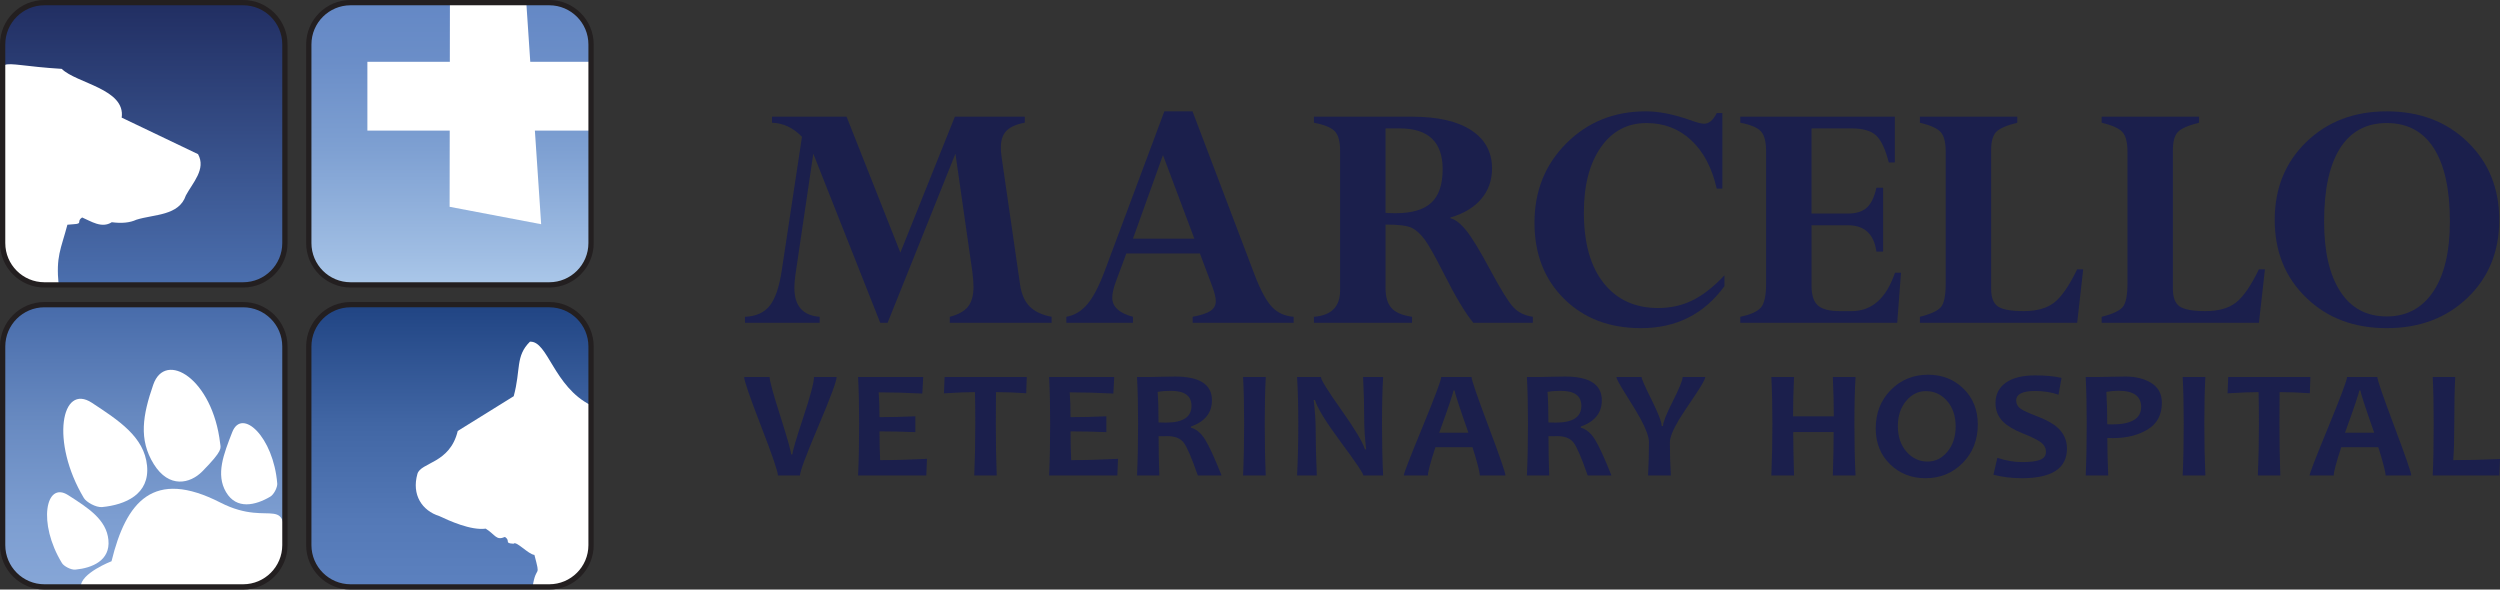 <?xml version="1.0" encoding="UTF-8"?>
<svg id="Layer_2" data-name="Layer 2" xmlns="http://www.w3.org/2000/svg" xmlns:xlink="http://www.w3.org/1999/xlink" viewBox="0 0 472.758 111.486">
  <rect x="0" y="0" width="472.758" height="111.486" fill="#333333" stroke="none"/>
  <defs>
    <style>
      .cls-1 {
        fill: url(#linear-gradient-4);
      }

      .cls-2 {
        fill: url(#linear-gradient-3);
      }

      .cls-3 {
        fill: url(#linear-gradient-2);
      }

      .cls-4 {
        fill: #231f20;
      }

      .cls-5 {
        fill: url(#linear-gradient);
      }

      .cls-6 {
        fill: #fff;
      }

      .cls-7 {
        fill: #1b1f4c;
      }
    </style>
    <linearGradient id="linear-gradient" x1="85.082" y1="53.874" x2="85.082" y2=".499" gradientUnits="userSpaceOnUse">
      <stop offset="0" stop-color="#aac7e9"/>
      <stop offset=".108" stop-color="#9fbde3"/>
      <stop offset=".479" stop-color="#7ea0d2"/>
      <stop offset=".789" stop-color="#6b8ec8"/>
      <stop offset="1" stop-color="#6488c5"/>
    </linearGradient>
    <linearGradient id="linear-gradient-2" x1="27.188" y1="53.874" x2="27.188" y2=".499" gradientUnits="userSpaceOnUse">
      <stop offset="0" stop-color="#4b6fae"/>
      <stop offset="1" stop-color="#212e62"/>
    </linearGradient>
    <linearGradient id="linear-gradient-3" x1="27.188" y1="110.987" x2="27.188" y2="57.611" gradientUnits="userSpaceOnUse">
      <stop offset="0" stop-color="#86a6d7"/>
      <stop offset=".233" stop-color="#7d9ed1"/>
      <stop offset=".6" stop-color="#6789c0"/>
      <stop offset="1" stop-color="#476baa"/>
    </linearGradient>
    <linearGradient id="linear-gradient-4" x1="85.082" y1="110.987" x2="85.082" y2="57.611" gradientUnits="userSpaceOnUse">
      <stop offset="0" stop-color="#5c81bf"/>
      <stop offset=".234" stop-color="#5479b7"/>
      <stop offset=".579" stop-color="#4166a4"/>
      <stop offset=".99" stop-color="#214584"/>
      <stop offset="1" stop-color="#214584"/>
    </linearGradient>
  </defs>
  <g id="Logo_-_BW" data-name="Logo - BW">
    <g>
      <g>
        <g>
          <path class="cls-5" d="M66.294.499h37.577c4.36,0,7.901,3.54,7.901,7.901v37.575c0,4.36-3.54,7.9-7.9,7.9h-37.577c-4.36,0-7.9-3.54-7.9-7.9V8.399c0-4.36,3.54-7.9,7.9-7.9Z"/>
          <polygon class="cls-6" points="111.771 11.683 100.275 11.683 99.525 .499 85.082 .499 85.065 11.683 69.474 11.683 69.474 24.691 85.045 24.691 85.023 39.107 102.335 42.398 101.147 24.691 111.771 24.691 111.771 11.683"/>
          <path class="cls-4" d="M103.871,0h-37.576c-4.632,0-8.4,3.768-8.4,8.399v37.575c0,4.631,3.769,8.399,8.4,8.399h37.576c4.632,0,8.399-3.768,8.399-8.399V8.399c0-4.631-3.768-8.399-8.399-8.399ZM111.271,8.399v37.575c0,4.081-3.32,7.401-7.4,7.401h-37.576c-4.081,0-7.401-3.32-7.401-7.401V8.399c0-4.081,3.32-7.4,7.401-7.4h37.576c4.08,0,7.4,3.32,7.4,7.4Z"/>
        </g>
        <g>
          <path class="cls-3" d="M8.4.499h37.577c4.36,0,7.899,3.54,7.899,7.899v37.576c0,4.36-3.54,7.9-7.9,7.9H8.4c-4.36,0-7.9-3.54-7.9-7.9V8.399C.5,4.039,4.04.499,8.4.499Z"/>
          <g id="Canine">
            <path class="cls-6" d="M.5,47.721c2.054,3.554,3.474,6.153,10.59,6.153-.528-5.439.408-6.646,1.656-11.379l1.151-.094c1.871-.095.48-.522,1.631-1.28,1.68.71,3.694,2.13,5.613.9q2.83.379,4.653-.473c3.308-1.042,8.06-.71,9.354-4.59,1.295-2.414,3.862-4.978,2.302-7.809l-14.438-6.907c.767-5.443-8.555-6.476-11.336-9.221C-2.103,12.179.453,9.911.5,18.978"/>
          </g>
          <path class="cls-4" d="M45.977,0H8.4C3.769,0,0,3.768,0,8.399v37.575c0,4.631,3.769,8.399,8.4,8.399h37.576c4.632,0,8.399-3.768,8.399-8.399V8.399c0-4.631-3.768-8.399-8.399-8.399ZM53.377,8.399v37.575c0,4.081-3.32,7.401-7.4,7.401H8.4c-4.081,0-7.401-3.32-7.401-7.401V8.399C.999,4.318,4.319.999,8.4.999h37.576c4.08,0,7.4,3.32,7.4,7.4Z"/>
        </g>
        <g>
          <path class="cls-2" d="M8.401,57.611h37.576c4.36,0,7.899,3.54,7.899,7.899v37.578c0,4.36-3.54,7.9-7.9,7.9H8.4c-4.36,0-7.9-3.54-7.9-7.9v-37.577c0-4.36,3.54-7.901,7.901-7.901Z"/>
          <path class="cls-6" d="M29.079,87.768c2.891,4.643,6.883,3.704,9.181,1.371,3.966-4.028,3.477-4.374,3.374-5.267-1.422-12.284-10.381-17.689-12.656-11.123-1.992,5.749-2.787,10.376.102,15.02Z"/>
          <path class="cls-6" d="M20.5,102.1c.381,3.892-3.04,5.304-6.24,5.617-.859.083-2.196-.669-2.533-1.22-4.639-7.575-3.092-15.592,1.154-12.869,3.719,2.386,7.24,4.582,7.62,8.471Z"/>
          <path class="cls-6" d="M42.749,93.066c1.985,3.367,5.581,2.491,8.353.858.742-.438,1.38-1.834,1.327-2.477-.716-8.853-6.691-14.419-8.517-9.717-1.599,4.12-3.149,7.968-1.163,11.336Z"/>
          <path class="cls-6" d="M53.551,105.304c-.487,5.821-9.356,5.884-9.356,5.884-1.58-.246-9.36-.336-16.348-.2-6.662.129-12.582.493-12.588,0-.033-2.597,5.831-4.856,5.831-4.856,2.759-11.275,7.906-17.588,20.61-11.081,9.913,5.075,12.952-2.879,11.852,10.254Z"/>
          <path class="cls-6" d="M27.806,88.051c.533,5.445-4.125,7.409-8.489,7.837-1.17.116-2.998-.943-3.459-1.713-6.351-10.615-4.271-21.825,1.529-18.001,5.079,3.35,9.886,6.435,10.419,11.877Z"/>
          <path class="cls-4" d="M45.977,57.112H8.4c-4.632,0-8.4,3.768-8.4,8.399v37.575c0,4.631,3.769,8.399,8.4,8.399h37.576c4.632,0,8.399-3.768,8.399-8.399v-37.575c0-4.631-3.768-8.399-8.399-8.399ZM53.377,65.511v37.575c0,4.081-3.32,7.401-7.4,7.401H8.4c-4.081,0-7.401-3.32-7.401-7.401v-37.575c0-4.081,3.32-7.4,7.401-7.4h37.576c4.08,0,7.4,3.32,7.4,7.4Z"/>
        </g>
        <g>
          <path class="cls-1" d="M66.296,57.611h37.574c4.36,0,7.9,3.54,7.9,7.9v37.578c0,4.36-3.54,7.9-7.9,7.9h-37.575c-4.36,0-7.9-3.54-7.9-7.9v-37.577c0-4.36,3.54-7.901,7.901-7.901Z"/>
          <g id="Feline">
            <path class="cls-6" d="M111.302,105.758c-2.147,4.351-2.286,3.316-4.655,4.719l-5.932.511c.675-4.466,1.592-1.322.345-6.054-1.149-.095-3.464-2.731-3.944-2.115-1.871-.095-.479-.522-1.631-1.28-1.679.712-1.717-.342-3.634-1.572-2.831.379-6.928-1.51-8.752-2.363-3.309-1.04-5.273-4.038-4.167-7.979.624-2.229,6.152-1.931,7.627-8.127l10.585-6.573c1.377-5.075.29-7.568,3.072-10.312,3.404-.178,4.456,8.506,11.554,12.039v24.696"/>
          </g>
          <path class="cls-4" d="M103.871,57.112h-37.576c-4.632,0-8.4,3.768-8.4,8.399v37.575c0,4.631,3.769,8.399,8.4,8.399h37.576c4.632,0,8.399-3.768,8.399-8.399v-37.575c0-4.631-3.768-8.399-8.399-8.399ZM111.271,65.511v37.575c0,4.081-3.32,7.401-7.4,7.401h-37.576c-4.081,0-7.401-3.32-7.401-7.401v-37.575c0-4.081,3.32-7.4,7.401-7.4h37.576c4.08,0,7.4,3.32,7.4,7.4Z"/>
        </g>
      </g>
      <g>
        <g>
          <path class="cls-7" d="M193.789,22.065v1.139c-1.584.282-2.733.787-3.449,1.513-.715.727-1.073,1.763-1.073,3.109-.011.499.027,1.063.114,1.69l3.525,24.339c.261,1.779.864,3.145,1.808,4.1.945.954,2.328,1.605,4.151,1.952v1.139h-19.262v-1.139c1.605-.412,2.754-1.052,3.449-1.92.694-.867,1.041-2.115,1.041-3.742,0-.803-.076-1.779-.228-2.928l-3.189-22.256-12.829,31.985h-1.39l-12.657-31.985-3.384,22.907c-.131.912-.195,1.736-.195,2.473,0,3.406,1.594,5.228,4.782,5.466v1.139h-14.122v-1.139c2.06-.086,3.612-.775,4.653-2.066,1.042-1.291,1.799-3.465,2.274-6.524l3.848-25.448c-1.65-1.711-3.539-2.599-5.666-2.664v-1.139h14.103l10.171,25.703,10.308-25.703h13.215Z"/>
          <path class="cls-7" d="M225.534,61.046v-1.139c1.599-.303,2.728-.678,3.387-1.122.659-.445.99-1.068.99-1.871,0-.65-.251-1.648-.751-2.994l-2.253-5.987h-13.913l-1.925,5.171c-.492,1.323-.737,2.386-.737,3.188,0,1.715,1.303,2.92,3.912,3.614v1.139h-12.592v-1.139c1.518-.26,2.841-1.052,3.969-2.375,1.128-1.323,2.246-3.482,3.355-6.475l11.21-30.001h5.323l11.855,31.204c1.085,2.777,2.15,4.713,3.193,5.808,1.044,1.097,2.404,1.709,4.078,1.839v1.139h-19.101ZM214.244,45.135h11.613l-5.935-15.814-5.677,15.814Z"/>
          <path class="cls-7" d="M248.472,61.046v-1.139c3.298-.26,4.946-1.92,4.946-4.978v-26.388c0-1.8-.342-3.048-1.026-3.742-.683-.694-1.99-1.225-3.921-1.594v-1.139h18.547c4.858,0,8.595.857,11.21,2.57,2.614,1.714,3.921,4.122,3.921,7.224,0,2.234-.68,4.154-2.039,5.759-1.359,1.606-3.307,2.777-5.845,3.515v.13c.91.218,1.898.972,2.961,2.264,1.063,1.293,2.605,3.825,4.626,7.597,1.977,3.665,3.417,5.984,4.317,6.96.899.977,2.131,1.584,3.693,1.822v1.139h-11.242c-1.472-1.742-3.364-4.9-5.67-9.473-1.589-3.142-2.769-5.234-3.539-6.275-.77-1.041-1.573-1.774-2.407-2.197-.836-.423-2.501-.635-4.995-.635v11.974c0,1.713.379,2.989,1.139,3.823.759.836,2.05,1.383,3.872,1.643v1.139h-18.547ZM264.677,24.278h-2.668v15.976c.673.044,1.302.065,1.888.065,3.101,0,5.363-.667,6.784-2.001,1.42-1.334,2.131-3.444,2.131-6.329,0-5.141-2.712-7.711-8.135-7.711Z"/>
          <path class="cls-7" d="M325.709,35.666h-1.073c-.89-3.926-2.494-6.974-4.816-9.143-2.322-2.169-5.142-3.254-8.461-3.254-3.622,0-6.502,1.529-8.638,4.588-2.138,3.058-3.206,7.169-3.206,12.332,0,5.748,1.247,10.196,3.743,13.34,2.494,3.146,5.933,4.718,10.314,4.718,2.364,0,4.534-.488,6.507-1.464,1.975-.976,3.98-2.548,6.019-4.718v2.05c-3.861,5.293-9.122,7.939-15.781,7.939-5.966,0-10.814-1.849-14.545-5.548-3.732-3.698-5.597-8.498-5.597-14.398,0-5.987,2.012-10.993,6.036-15.017,4.024-4.024,9.03-6.036,15.017-6.036,2.451,0,5.216.543,8.298,1.627,1.322.477,2.223.716,2.7.716.955,0,1.757-.672,2.409-2.018h1.073v14.284Z"/>
          <path class="cls-7" d="M354.832,35.503h1.27v12.072h-1.27c-.455-3.319-2.257-4.978-5.401-4.978h-6.865v11.453c0,1.757.4,2.994,1.201,3.709s2.175,1.074,4.123,1.074h2.273c3.81,0,6.538-2.418,8.183-7.256h1.139l-.716,9.469h-29.675v-1.139c1.961-.412,3.264-1.003,3.911-1.773.647-.77.97-2.261.97-4.474v-25.055c0-1.822-.333-3.086-1.001-3.791-.669-.704-1.961-1.242-3.879-1.61v-1.139h29.22v8.655h-1.139c-.65-2.538-1.459-4.246-2.423-5.125-.966-.878-2.512-1.317-4.637-1.317h-7.549v16.106h6.865c1.562,0,2.754-.371,3.58-1.113.823-.742,1.431-1.998,1.822-3.768Z"/>
          <path class="cls-7" d="M381.477,22.065v1.139c-2.083.52-3.428,1.117-4.035,1.789-.607.673-.912,1.801-.912,3.384v26.258c0,1.627.429,2.733,1.286,3.319.857.586,2.478.878,4.864.878,2.494,0,4.43-.548,5.808-1.643,1.378-1.095,2.815-3.183,4.311-6.263h1.139l-1.139,10.119h-29.74v-1.139c2.068-.52,3.398-1.138,3.991-1.855.593-.716.889-2.202.889-4.458v-24.924c0-1.757-.318-2.988-.954-3.693s-1.945-1.296-3.927-1.773v-1.139h18.417Z"/>
          <path class="cls-7" d="M415.846,22.065v1.139c-2.083.52-3.428,1.117-4.035,1.789-.607.673-.911,1.801-.911,3.384v26.258c0,1.627.429,2.733,1.286,3.319.857.586,2.478.878,4.864.878,2.494,0,4.43-.548,5.808-1.643,1.378-1.095,2.815-3.183,4.311-6.263h1.139l-1.139,10.119h-29.74v-1.139c2.068-.52,3.398-1.138,3.992-1.855.593-.716.889-2.202.889-4.458v-24.924c0-1.757-.318-2.988-.954-3.693s-1.945-1.296-3.927-1.773v-1.139h18.417Z"/>
          <path class="cls-7" d="M472.618,41.588c0,5.966-1.996,10.868-5.987,14.708-3.992,3.84-9.09,5.759-15.293,5.759s-11.258-1.919-15.227-5.759c-3.97-3.84-5.955-8.742-5.955-14.708s1.99-10.878,5.971-14.74c3.98-3.861,9.051-5.792,15.211-5.792,6.204,0,11.302,1.931,15.293,5.792,3.991,3.862,5.987,8.775,5.987,14.74ZM463.28,41.848c0-6.052-1.015-10.661-3.043-13.829-2.028-3.166-4.994-4.751-8.899-4.751-3.861,0-6.8,1.584-8.817,4.751-2.018,3.168-3.026,7.799-3.026,13.894,0,5.661,1.02,10.065,3.059,13.21,2.039,3.145,4.968,4.718,8.785,4.718,3.753,0,6.681-1.562,8.786-4.686,2.104-3.124,3.156-7.56,3.156-13.308Z"/>
        </g>
        <g>
          <path class="cls-7" d="M158.208,71.289c0,.782-1.155,3.891-3.464,9.328-2.31,5.436-3.466,8.536-3.466,9.299h-4.171c0-.734-1.063-3.849-3.192-9.342-2.128-5.493-3.192-8.588-3.192-9.284h4.807c0,.696.678,3.166,2.032,7.41,1.355,4.245,2.032,6.652,2.032,7.224h.259c0-.553.679-2.875,2.039-6.967,1.359-4.092,2.039-6.647,2.039-7.668h4.276Z"/>
          <path class="cls-7" d="M175.293,86.768l-.122,3.147h-12.904c.132-2.88.198-6.128.198-9.742,0-3.471-.066-6.432-.198-8.884h12.314l-.167,3.133c-3.034-.152-5.783-.229-8.25-.229.101,1.325.152,2.89.152,4.692,2.113,0,4.373-.052,6.779-.157v2.99c-2.366-.095-4.626-.143-6.779-.143,0,1.936.041,3.748.122,5.436,2.769,0,5.721-.081,8.856-.243Z"/>
          <path class="cls-7" d="M194.166,71.289l-.106,3.076c-2.022-.143-3.928-.215-5.717-.215-.02,1.802-.03,3.811-.03,6.023,0,3.434.055,6.681.167,9.742h-4.246c.132-3.033.198-6.28.198-9.742,0-2.174-.021-4.182-.061-6.023-1.425,0-3.382.077-5.869.229l.122-3.09h15.543Z"/>
          <path class="cls-7" d="M211.418,86.768l-.122,3.147h-12.905c.132-2.88.198-6.128.198-9.742,0-3.471-.066-6.432-.198-8.884h12.314l-.167,3.133c-3.034-.152-5.783-.229-8.25-.229.101,1.325.152,2.89.152,4.692,2.113,0,4.373-.052,6.779-.157v2.99c-2.366-.095-4.626-.143-6.779-.143,0,1.936.041,3.748.122,5.436,2.769,0,5.721-.081,8.856-.243Z"/>
          <path class="cls-7" d="M231.001,89.915h-4.489c-1.173-3.376-2.073-5.46-2.7-6.251-.627-.791-1.638-1.187-3.033-1.187-.586,0-1.148.005-1.682.014,0,2.451.045,4.926.135,7.425h-4.215c.132-2.88.198-6.128.198-9.742,0-3.471-.066-6.432-.198-8.884h2.624c.303,0,.938-.014,1.903-.043.966-.029,1.858-.043,2.677-.043,4.641,0,6.961,1.497,6.961,4.492,0,2.375-1.325,4.029-3.974,4.964v.215c1.021.267,1.916,1.018,2.685,2.253s1.804,3.498,3.109,6.788ZM225.315,76.754c0-1.898-1.294-2.847-3.882-2.847-.951,0-1.789.067-2.518.2.112,1.479.167,3.405.167,5.78.556.019,1.027.029,1.411.029,3.214,0,4.822-1.054,4.822-3.162Z"/>
          <path class="cls-7" d="M239.362,89.915h-4.291c.132-2.956.198-6.204.198-9.742,0-3.481-.066-6.442-.198-8.884h4.291c-.131,2.404-.196,5.365-.196,8.884,0,3.596.066,6.843.196,9.742Z"/>
          <path class="cls-7" d="M261.554,89.915h-3.747c0-.391-1.39-2.456-4.169-6.194-2.912-3.939-4.57-6.633-4.974-8.083h-.243c.252,2.088.378,3.977.378,5.665,0,2.356.071,5.227.213,8.612h-3.73c.152-2.956.228-6.204.228-9.742,0-3.481-.076-6.442-.228-8.884h4.504c0,.505,1.248,2.523,3.745,6.051,2.66,3.748,4.185,6.29,4.58,7.625h.228c-.242-2.127-.363-4.034-.363-5.722,0-2.585-.071-5.236-.213-7.954h3.791c-.142,2.366-.213,5.327-.213,8.884,0,3.586.071,6.833.213,9.742Z"/>
          <path class="cls-7" d="M284.686,89.915h-4.853c0-.629-.46-2.413-1.379-5.351h-7.007c-.95,2.89-1.425,4.673-1.425,5.351h-4.565c0-.372,1.18-3.424,3.541-9.156,2.36-5.732,3.54-8.889,3.54-9.471h5.732c0,.543,1.069,3.655,3.207,9.334,2.139,5.68,3.208,8.777,3.208,9.292ZM277.68,81.832c-1.73-4.921-2.594-7.582-2.594-7.982h-.242c0,.372-.894,3.033-2.685,7.982h5.521Z"/>
          <path class="cls-7" d="M304.728,89.915h-4.489c-1.173-3.376-2.073-5.46-2.7-6.251s-1.638-1.187-3.033-1.187c-.586,0-1.148.005-1.682.014,0,2.451.045,4.926.136,7.425h-4.215c.132-2.88.198-6.128.198-9.742,0-3.471-.066-6.432-.198-8.884h2.624c.303,0,.938-.014,1.902-.043.966-.029,1.858-.043,2.677-.043,4.641,0,6.96,1.497,6.96,4.492,0,2.375-1.325,4.029-3.973,4.964v.215c1.021.267,1.916,1.018,2.685,2.253.769,1.235,1.804,3.498,3.109,6.788ZM299.041,76.754c0-1.898-1.294-2.847-3.882-2.847-.951,0-1.789.067-2.518.2.112,1.479.167,3.405.167,5.78.556.019,1.027.029,1.411.029,3.214,0,4.822-1.054,4.822-3.162Z"/>
          <path class="cls-7" d="M322.465,71.289c0,.391-.577,1.445-1.728,3.161-1.771,2.623-2.845,4.254-3.23,4.893-1.151,1.936-1.728,3.371-1.728,4.306,0,2.098.06,4.187.181,6.266h-4.307c.112-2.088.167-4.192.167-6.309,0-.973-.53-2.446-1.592-4.421-.495-.915-1.485-2.551-2.972-4.907-1.062-1.688-1.592-2.685-1.592-2.99h4.76c0,.343.637,1.791,1.905,4.342,1.268,2.551,1.902,4.199,1.902,4.942h.244c0-.686.619-2.251,1.858-4.692,1.236-2.442,1.855-3.972,1.855-4.592h4.277Z"/>
          <path class="cls-7" d="M350.887,89.915h-4.292c.102-3.156.152-5.894.152-8.212h-7.642c0,2.08.05,4.816.152,8.212h-4.292c.132-3.147.199-6.394.199-9.742,0-3.385-.067-6.347-.199-8.884h4.292c-.122,2.68-.182,5.16-.182,7.439h7.702c0-2.012-.06-4.492-.182-7.439h4.292c-.142,2.423-.214,5.384-.214,8.884,0,3.653.072,6.9.214,9.742Z"/>
          <path class="cls-7" d="M374.008,80.258c0,2.928-.95,5.355-2.85,7.282-1.902,1.927-4.253,2.89-7.053,2.89-2.668,0-4.902-.884-6.702-2.654-1.798-1.769-2.698-4.018-2.698-6.745,0-2.928.95-5.355,2.85-7.282,1.9-1.927,4.25-2.89,7.053-2.89,2.668,0,4.902.882,6.702,2.647,1.798,1.764,2.698,4.015,2.698,6.752ZM369.823,80.674c0-1.993-.54-3.61-1.622-4.85-1.082-1.24-2.417-1.86-4.004-1.86-1.477,0-2.731.625-3.76,1.874-1.032,1.25-1.547,2.828-1.547,4.735,0,1.984.542,3.598,1.629,4.843,1.087,1.245,2.42,1.867,3.996,1.867,1.475,0,2.731-.627,3.76-1.881,1.032-1.254,1.547-2.83,1.547-4.728Z"/>
          <path class="cls-7" d="M390.869,84.836c0,3.73-2.84,5.594-8.523,5.594-1.93,0-3.725-.22-5.382-.658l.743-3.19c1.636.534,3.183.801,4.638.801,1.619,0,2.78-.147,3.489-.443.706-.295,1.062-.791,1.062-1.488,0-.725-.333-1.335-1.002-1.831-.574-.439-1.743-1.011-3.502-1.717-1.599-.648-2.785-1.354-3.564-2.117-.982-.963-1.472-2.151-1.472-3.563,0-1.64.644-2.923,1.935-3.848,1.288-.925,3.141-1.388,5.558-1.388,1.98,0,3.643.157,4.989.472l-.562,3.176c-1.365-.467-2.84-.701-4.427-.701-2.387,0-3.579.6-3.579,1.802,0,.639.276,1.159.833,1.559.485.343,1.542.825,3.168,1.445,1.728.658,3.024,1.383,3.882,2.175,1.144,1.058,1.713,2.365,1.713,3.919Z"/>
          <path class="cls-7" d="M408.815,76.167c0,2.28-.898,3.963-2.693,5.05-1.793,1.087-3.994,1.631-6.603,1.631-.475,0-.816-.009-1.017-.029,0,1.793.055,4.158.167,7.096h-4.26c.132-2.756.196-6.003.196-9.742,0-3.433-.065-6.394-.196-8.884h2.639c.373,0,1.092-.014,2.154-.043,1.062-.029,1.98-.043,2.758-.043,1.922,0,3.544.41,4.869,1.23,1.323.82,1.987,2.065,1.987,3.733ZM404.9,76.954c0-2.041-1.435-3.061-4.305-3.061-.719,0-1.477.071-2.275.214.112,1.802.167,3.844.167,6.123.254.019.547.029.88.029,3.688,0,5.533-1.102,5.533-3.304Z"/>
          <path class="cls-7" d="M417.041,89.915h-4.29c.132-2.956.196-6.204.196-9.742,0-3.481-.065-6.442-.196-8.884h4.29c-.129,2.404-.196,5.365-.196,8.884,0,3.596.067,6.843.196,9.742Z"/>
          <path class="cls-7" d="M436.902,71.289l-.107,3.076c-2.022-.143-3.927-.215-5.717-.215-.02,1.802-.03,3.811-.03,6.023,0,3.434.055,6.681.167,9.742h-4.245c.132-3.033.196-6.28.196-9.742,0-2.174-.02-4.182-.06-6.023-1.425,0-3.382.077-5.869.229l.122-3.09h15.543Z"/>
          <path class="cls-7" d="M455.976,89.915h-4.852c0-.629-.46-2.413-1.38-5.351h-7.006c-.95,2.89-1.425,4.673-1.425,5.351h-4.566c0-.372,1.181-3.424,3.541-9.156,2.36-5.732,3.541-8.889,3.541-9.471h5.732c0,.543,1.069,3.655,3.206,9.334,2.139,5.68,3.208,8.777,3.208,9.292ZM448.97,81.832c-1.728-4.921-2.594-7.582-2.594-7.982h-.241c0,.372-.895,3.033-2.686,7.982h5.521Z"/>
          <path class="cls-7" d="M472.758,86.796l-.122,3.119h-12.601c.122-2.585.182-5.832.182-9.742,0-3.585-.06-6.547-.182-8.884h4.26c-.122,2.165-.182,5.126-.182,8.884,0,2.871-.065,5.15-.196,6.838,2.79,0,5.737-.071,8.841-.214Z"/>
        </g>
      </g>
    </g>
  </g>
</svg>